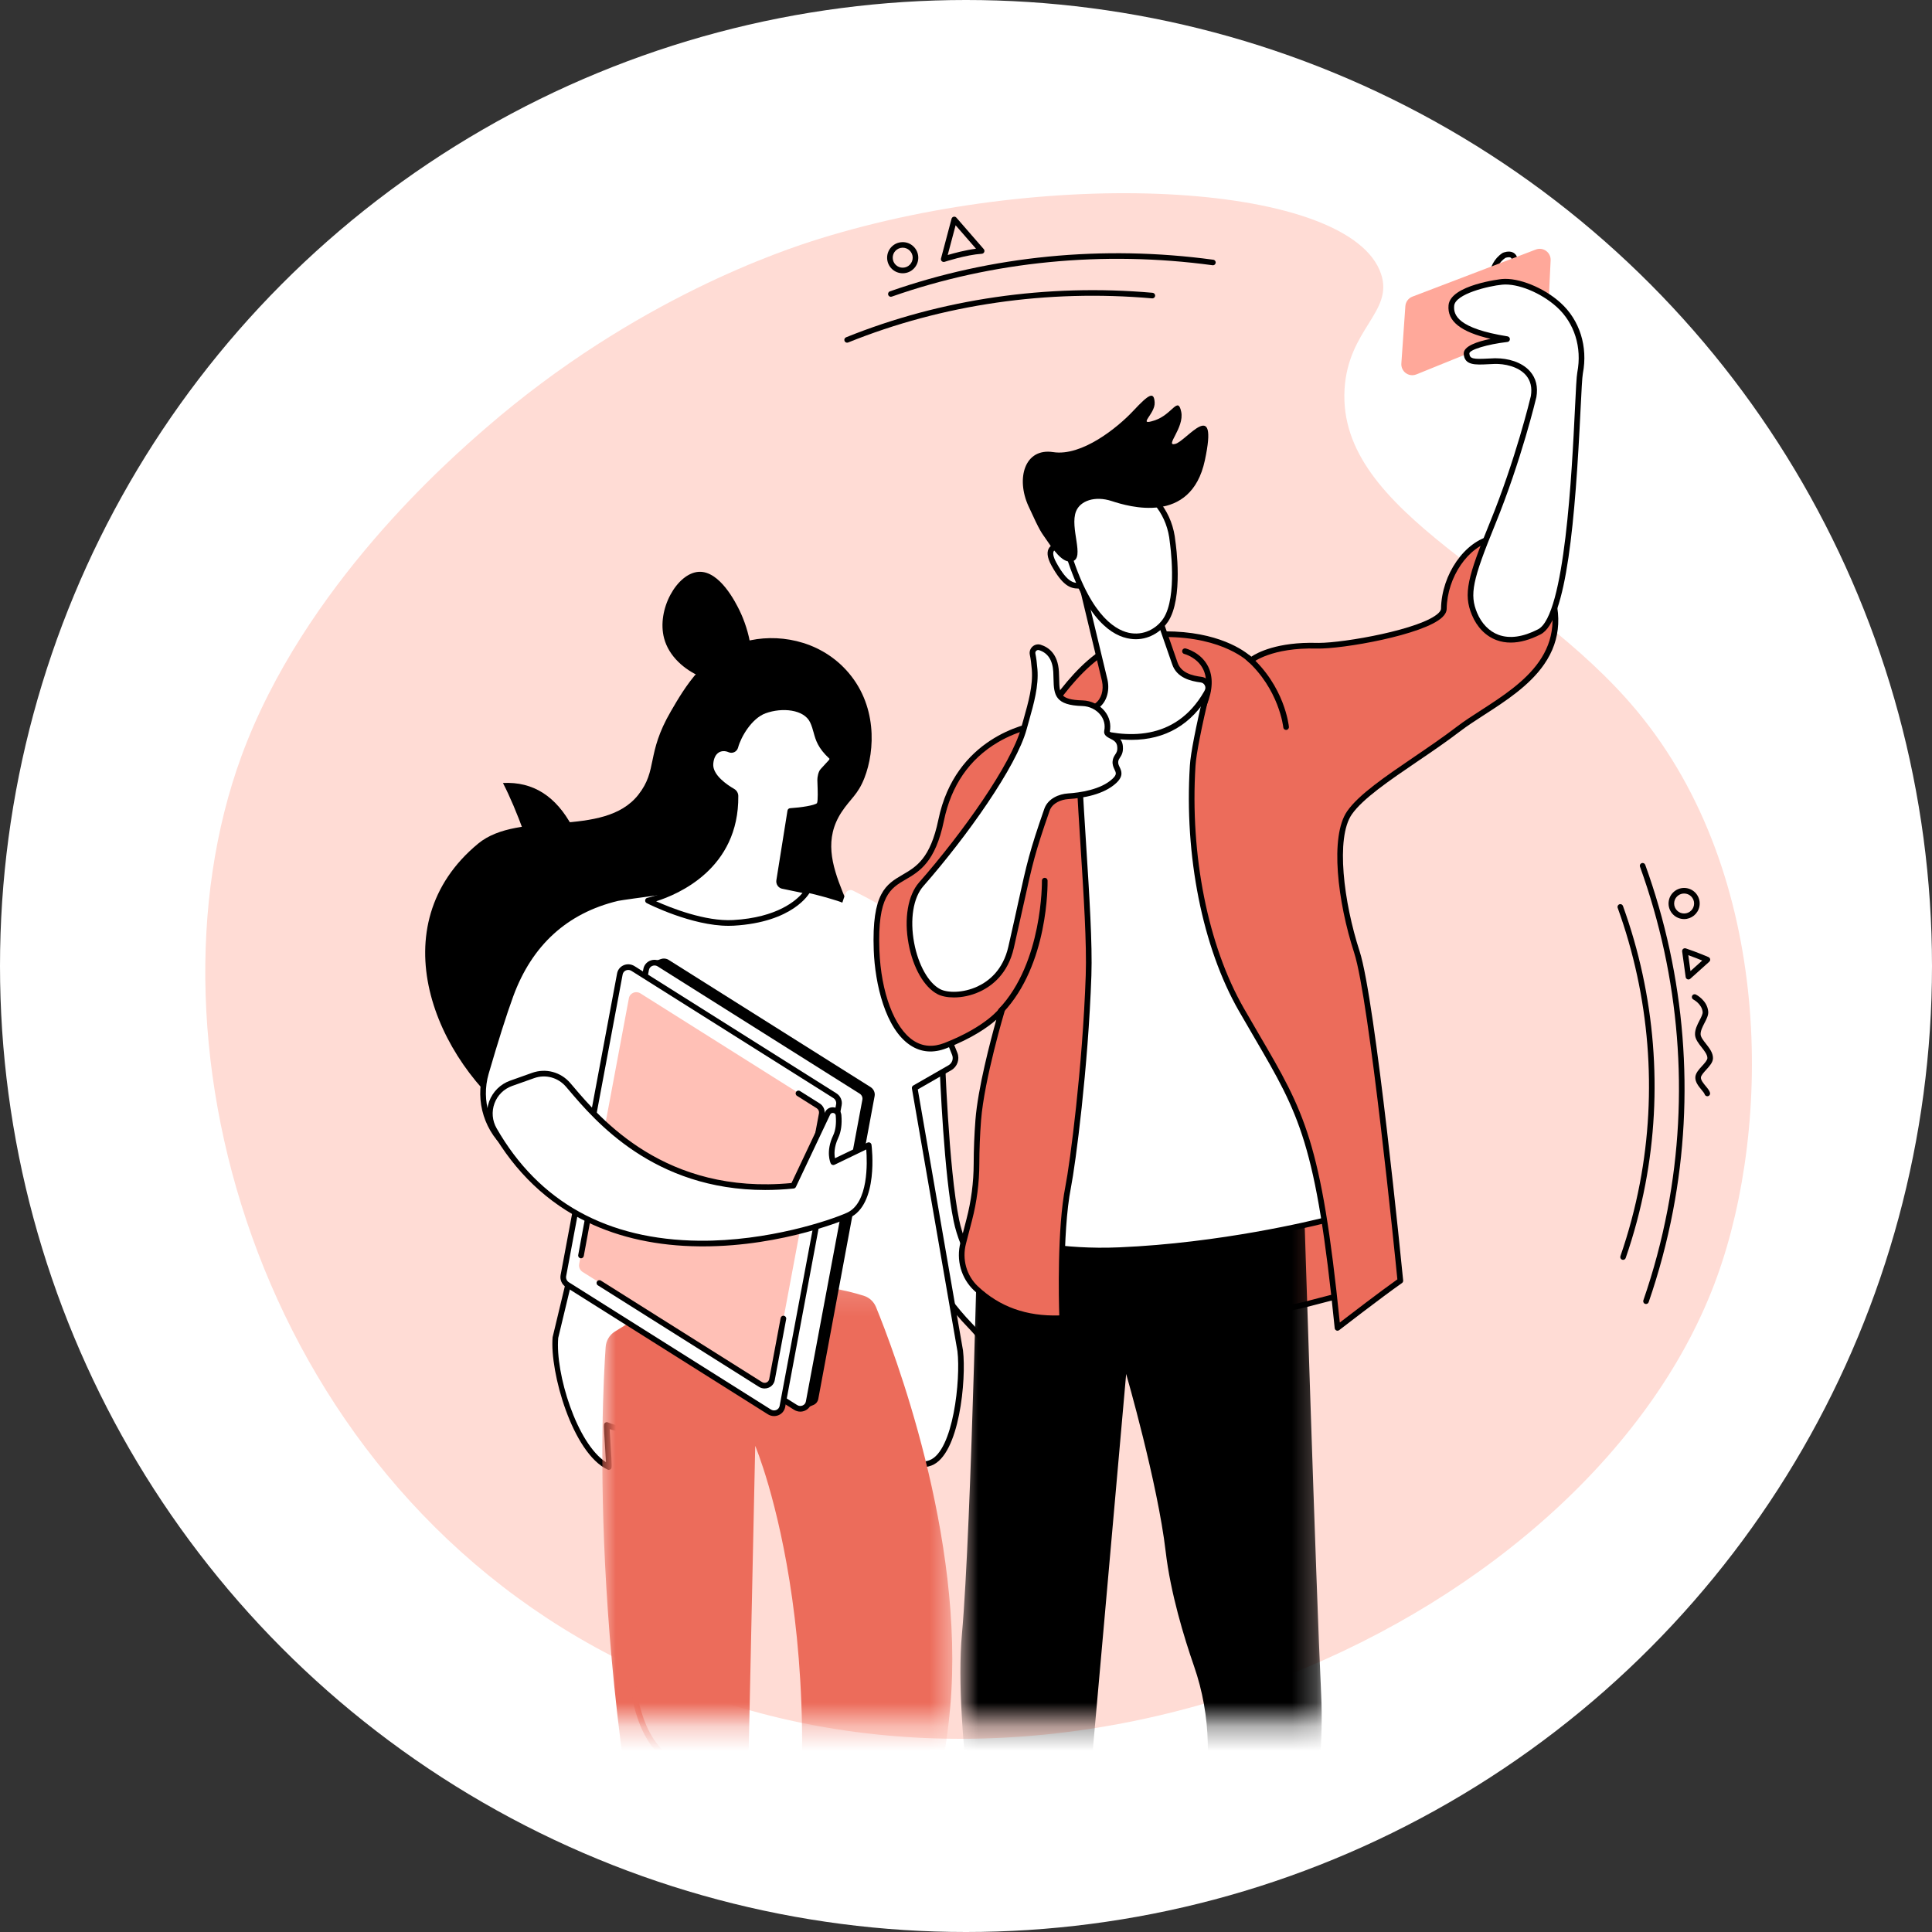 <svg xmlns="http://www.w3.org/2000/svg" width="80" height="80" viewBox="0 0 80 80" fill="none"><rect x="0" y="0" width="80" height="80" fill="#333333" stroke="none"/><circle cx="40" cy="40" r="40" fill="white"></circle><path d="M33.896 9.898C32.501 10.333 26.312 12.352 20.133 17.71C18.636 19.008 12.585 24.255 9.999 31.308C5.6 43.315 10.865 61.581 26.031 68.921C43.697 77.472 66.012 66.948 71.101 52.864C73.359 46.617 73.46 36.259 67.774 29.428C63.198 23.931 55.371 21.319 55.675 16.119C55.821 13.615 57.712 12.922 57.187 11.345C55.943 7.604 43.753 6.828 33.896 9.898Z" fill="#FFDCD5"></path><path d="M35.078 14.19C35.032 14.19 34.988 14.162 34.97 14.117C34.946 14.058 34.975 13.99 35.034 13.967C38.974 12.376 43.363 11.739 47.727 12.124C47.79 12.13 47.837 12.187 47.831 12.25C47.826 12.314 47.769 12.361 47.706 12.355C43.379 11.973 39.027 12.604 35.121 14.181C35.107 14.187 35.092 14.19 35.078 14.19Z" fill="black"></path><path d="M36.888 12.289C36.841 12.289 36.796 12.259 36.779 12.211C36.758 12.151 36.79 12.084 36.85 12.064C41.056 10.589 45.685 10.136 50.239 10.755C50.302 10.762 50.347 10.821 50.338 10.884C50.33 10.948 50.273 10.992 50.208 10.983C45.69 10.371 41.098 10.819 36.927 12.282C36.913 12.286 36.901 12.289 36.888 12.289Z" fill="black"></path><path d="M37.379 10.257C37.375 10.257 37.372 10.257 37.369 10.257C37.258 10.26 37.156 10.306 37.079 10.386C37.003 10.466 36.962 10.571 36.966 10.681C36.968 10.791 37.014 10.894 37.093 10.97C37.174 11.046 37.278 11.087 37.389 11.084C37.5 11.081 37.602 11.036 37.679 10.956C37.754 10.876 37.794 10.771 37.793 10.66C37.789 10.55 37.744 10.447 37.664 10.371C37.587 10.297 37.485 10.257 37.379 10.257ZM37.378 11.315C37.212 11.315 37.055 11.253 36.934 11.138C36.809 11.019 36.738 10.859 36.734 10.687C36.73 10.515 36.793 10.351 36.911 10.227C37.031 10.101 37.191 10.031 37.363 10.027C37.536 10.021 37.698 10.085 37.823 10.204C37.948 10.322 38.019 10.482 38.024 10.655C38.028 10.826 37.965 10.991 37.846 11.115C37.727 11.24 37.567 11.311 37.395 11.315C37.389 11.315 37.384 11.315 37.378 11.315Z" fill="black"></path><path d="M39.57 9.328L39.242 10.56C39.502 10.482 39.971 10.356 40.414 10.299L39.57 9.328ZM39.077 10.848C39.048 10.848 39.019 10.836 38.997 10.816C38.966 10.787 38.954 10.744 38.965 10.703L39.402 9.057C39.413 9.016 39.446 8.984 39.488 8.975C39.53 8.964 39.573 8.979 39.601 9.011L40.736 10.316C40.765 10.35 40.772 10.396 40.754 10.437C40.738 10.477 40.7 10.505 40.656 10.508C39.992 10.552 39.122 10.839 39.113 10.842C39.101 10.846 39.089 10.848 39.077 10.848Z" fill="black"></path><path d="M67.207 52.168C67.195 52.168 67.182 52.166 67.17 52.161C67.109 52.141 67.077 52.075 67.098 52.015C67.436 51.039 67.706 50.028 67.901 49.008C68.627 45.209 68.31 41.263 66.985 37.592C66.963 37.532 66.995 37.465 67.055 37.444C67.115 37.422 67.181 37.454 67.203 37.513C68.542 41.222 68.862 45.212 68.128 49.051C67.931 50.082 67.658 51.105 67.317 52.09C67.3 52.138 67.255 52.168 67.207 52.168Z" fill="black"></path><path d="M68.158 53.996C68.145 53.996 68.132 53.994 68.12 53.99C68.059 53.969 68.028 53.903 68.048 53.843C68.469 52.629 68.805 51.369 69.048 50.101C69.953 45.372 69.558 40.458 67.909 35.889C67.886 35.828 67.918 35.763 67.978 35.741C68.038 35.719 68.104 35.75 68.126 35.811C69.79 40.418 70.188 45.375 69.275 50.144C69.03 51.423 68.691 52.693 68.268 53.918C68.251 53.967 68.206 53.996 68.158 53.996Z" fill="black"></path><path d="M69.734 36.999C69.653 36.999 69.573 37.023 69.504 37.07C69.412 37.132 69.35 37.226 69.33 37.334C69.287 37.558 69.434 37.775 69.658 37.818C69.883 37.861 70.099 37.713 70.142 37.489C70.185 37.265 70.038 37.049 69.814 37.006C69.787 37.001 69.761 36.999 69.734 36.999ZM69.736 38.057C69.696 38.057 69.655 38.052 69.614 38.045C69.265 37.978 69.035 37.64 69.103 37.291C69.135 37.121 69.231 36.975 69.373 36.879C69.516 36.782 69.688 36.747 69.857 36.779C70.206 36.846 70.436 37.184 70.369 37.533C70.31 37.841 70.039 38.057 69.736 38.057Z" fill="black"></path><path d="M69.909 39.552L69.999 40.211L70.486 39.774C70.347 39.717 70.136 39.633 69.909 39.552ZM69.915 40.558C69.901 40.558 69.888 40.556 69.875 40.55C69.835 40.536 69.806 40.5 69.8 40.458L69.654 39.396C69.649 39.357 69.665 39.317 69.695 39.292C69.726 39.267 69.768 39.258 69.806 39.271C70.279 39.43 70.741 39.629 70.745 39.631C70.781 39.647 70.807 39.68 70.814 39.718C70.82 39.758 70.806 39.797 70.777 39.823L69.992 40.528C69.97 40.547 69.943 40.558 69.915 40.558Z" fill="black"></path><path d="M70.697 45.393C70.646 45.393 70.599 45.359 70.585 45.308C70.574 45.269 70.511 45.193 70.457 45.127C70.338 44.984 70.19 44.806 70.2 44.604C70.209 44.437 70.346 44.285 70.48 44.139C70.583 44.026 70.7 43.898 70.7 43.812C70.7 43.672 70.577 43.515 70.459 43.364C70.33 43.201 70.198 43.032 70.188 42.846C70.177 42.635 70.282 42.432 70.375 42.252C70.441 42.123 70.51 41.991 70.503 41.906C70.473 41.573 70.122 41.389 70.119 41.388C70.062 41.359 70.039 41.289 70.068 41.232C70.097 41.175 70.166 41.153 70.223 41.181C70.243 41.191 70.693 41.424 70.734 41.886C70.747 42.037 70.666 42.193 70.58 42.359C70.498 42.519 70.412 42.685 70.419 42.834C70.425 42.947 70.534 43.087 70.641 43.221C70.783 43.404 70.93 43.591 70.931 43.812C70.932 43.986 70.789 44.144 70.651 44.295C70.55 44.406 70.436 44.531 70.431 44.616C70.425 44.727 70.537 44.861 70.635 44.979C70.715 45.076 70.784 45.16 70.808 45.248C70.825 45.309 70.789 45.373 70.727 45.389C70.716 45.392 70.706 45.393 70.697 45.393Z" fill="black"></path><path d="M42.421 41.946C42.403 41.946 42.386 41.942 42.369 41.934C42.311 41.906 42.288 41.835 42.315 41.778C42.366 41.674 42.4 41.564 42.415 41.45C42.607 39.988 42.751 38.355 42.754 37.565C42.765 35.335 42.934 33.007 43.258 30.647C43.264 30.604 43.293 30.567 43.334 30.553C45.573 29.757 47.504 28.639 49.074 27.228C49.122 27.185 49.196 27.189 49.239 27.237C49.282 27.286 49.278 27.36 49.23 27.403C47.653 28.82 45.719 29.945 43.48 30.75C43.164 33.075 42.999 35.369 42.988 37.567C42.983 38.377 42.843 39.987 42.646 41.48C42.628 41.62 42.588 41.755 42.526 41.88C42.505 41.922 42.464 41.946 42.421 41.946Z" fill="black"></path><path d="M24.2 43.133C24.179 39.666 24.099 36.395 23.695 34.226C23.027 32.979 22.081 32.356 20.826 32.422C21.997 34.691 23.099 38.885 24.2 43.133Z" fill="black"></path><path d="M35.033 27.74C33.87 26.478 32.14 26.212 30.84 26.569C29.195 27.019 28.365 28.446 27.78 29.452C26.745 31.231 27.245 31.875 26.432 32.909C24.992 34.739 21.5 33.528 19.798 34.933C15.713 38.31 17.94 43.892 21.561 46.527C23.978 48.284 27.263 47.268 28.157 46.991C30.87 46.153 35.365 44.508 35.801 40.582C36.094 37.942 33.404 35.825 34.849 33.624C35.218 33.064 35.522 32.911 35.795 32.211C36.238 31.073 36.338 29.157 35.033 27.74Z" fill="black"></path><path d="M30.787 28.052C31.404 27.55 31.013 26.067 30.617 25.267C30.47 24.968 29.806 23.627 28.933 23.678C28.037 23.732 27.18 25.239 27.5 26.434C27.899 27.927 30.062 28.641 30.787 28.052Z" fill="black"></path><path d="M39.003 43.588C39.003 43.588 39.153 48.36 39.603 50.54C39.919 52.074 41.015 53.482 41.843 54.772C42.19 55.312 42.52 55.862 42.821 56.429C43.113 56.977 43.593 57.546 43.539 58.196C43.322 57.881 42.91 57.781 42.536 57.701C42.162 57.623 41.749 57.516 41.541 57.193C41.444 57.041 41.406 56.859 41.352 56.687C41.149 56.028 40.636 55.37 40.161 54.88C39.823 54.532 39.512 54.156 39.224 53.766C38.635 52.97 38.139 52.106 37.711 51.213C37.007 49.739 36.409 48.118 36.212 46.486C36.156 46.021 36.046 45.418 36.465 45.158C36.466 45.158 39.003 43.588 39.003 43.588Z" fill="white"></path><path d="M38.893 43.793L36.527 45.257C36.201 45.46 36.262 45.945 36.315 46.373L36.328 46.472C36.498 47.889 36.986 49.423 37.817 51.162C38.268 52.107 38.773 52.959 39.318 53.696C39.618 54.103 39.93 54.474 40.245 54.798C40.678 55.247 41.242 55.932 41.464 56.652C41.475 56.688 41.486 56.724 41.496 56.761C41.535 56.896 41.571 57.023 41.64 57.129C41.821 57.41 42.193 57.51 42.559 57.586C42.806 57.639 43.148 57.711 43.409 57.901C43.352 57.546 43.145 57.206 42.945 56.875C42.867 56.747 42.786 56.614 42.718 56.484C42.443 55.967 42.124 55.428 41.744 54.836C41.597 54.606 41.444 54.377 41.282 54.135C40.53 53.01 39.753 51.846 39.488 50.564C39.094 48.654 38.927 44.727 38.893 43.793ZM43.538 58.314C43.5 58.314 43.463 58.295 43.442 58.263C43.257 57.993 42.896 57.897 42.511 57.816C42.115 57.732 41.673 57.613 41.443 57.257C41.356 57.121 41.313 56.971 41.272 56.826C41.261 56.792 41.251 56.755 41.24 56.721C41.032 56.045 40.493 55.391 40.076 54.961C39.755 54.63 39.436 54.251 39.13 53.836C38.576 53.087 38.064 52.222 37.606 51.263C36.764 49.501 36.27 47.943 36.096 46.5L36.084 46.402C36.023 45.928 35.95 45.339 36.404 45.058C36.404 45.058 36.425 45.045 38.942 43.488C38.977 43.466 39.021 43.464 39.058 43.484C39.095 43.504 39.118 43.542 39.12 43.583C39.121 43.632 39.275 48.371 39.717 50.516C39.972 51.753 40.737 52.897 41.477 54.004C41.639 54.248 41.792 54.478 41.941 54.709C42.325 55.306 42.646 55.85 42.923 56.373C42.989 56.498 43.065 56.622 43.145 56.754C43.418 57.203 43.699 57.669 43.654 58.207C43.65 58.256 43.616 58.297 43.568 58.31C43.558 58.313 43.548 58.314 43.538 58.314Z" fill="black"></path><path d="M20.122 44.431C20.425 43.387 20.808 42.129 21.142 41.219C22.281 38.106 24.643 37.41 25.564 37.19C25.709 37.155 27.346 36.937 27.346 36.937V36.939C29.186 36.459 31.737 36.24 34.715 37.191C34.81 37.221 34.902 37.256 34.993 37.295V37.293C37.097 37.794 39.008 42.298 39.535 43.639C39.619 43.854 39.533 44.099 39.333 44.213L37.875 45.051L39.761 55.941C39.899 57.102 39.62 60.161 38.529 60.575C37.39 61.007 34.398 59.487 31.961 59.487C29.346 59.487 26.189 59.471 25.129 59.006C25.098 58.993 25.243 60.76 25.21 60.746C23.846 60.109 22.866 56.882 23 55.38L23.564 53.033C24.018 51.141 24.293 49.212 24.389 47.272L22.151 48.19L21.13 47.593C20.183 46.843 19.785 45.593 20.122 44.431Z" fill="white"></path><path d="M23.115 55.399C22.989 56.869 23.885 59.771 25.093 60.547C25.084 60.37 25.067 60.094 25.052 59.874C24.994 58.958 24.994 58.958 25.061 58.91C25.094 58.887 25.138 58.882 25.175 58.899C26.248 59.37 29.686 59.37 31.961 59.37C33.161 59.37 34.49 59.733 35.663 60.053C36.884 60.386 37.938 60.674 38.488 60.465C39.478 60.089 39.782 57.111 39.646 55.954L37.76 45.071C37.751 45.022 37.774 44.973 37.816 44.949L39.274 44.112C39.425 44.025 39.489 43.845 39.425 43.683C38.897 42.337 37.018 37.916 34.98 37.412C34.968 37.41 34.957 37.407 34.947 37.403C34.846 37.361 34.761 37.329 34.679 37.303C32.215 36.516 29.757 36.432 27.375 37.053C27.363 37.055 27.352 37.056 27.341 37.056C26.685 37.143 25.691 37.28 25.591 37.304C23.488 37.808 22.027 39.139 21.251 41.259C20.978 42.003 20.627 43.112 20.234 44.464C19.91 45.583 20.286 46.771 21.195 47.497L22.16 48.059L24.343 47.163C24.381 47.148 24.423 47.153 24.455 47.176C24.488 47.199 24.507 47.237 24.504 47.278C24.409 49.225 24.13 51.17 23.677 53.061L23.115 55.399ZM25.21 60.863C25.192 60.863 25.176 60.86 25.16 60.852C23.707 60.174 22.756 56.803 22.883 55.369C22.884 55.364 22.885 55.358 22.887 55.353L23.45 53.005C23.886 51.189 24.159 49.322 24.262 47.45L22.196 48.298C22.162 48.312 22.124 48.31 22.093 48.291L21.07 47.694C21.066 47.692 21.061 47.688 21.056 47.685C20.068 46.902 19.658 45.612 20.009 44.399C20.409 43.022 20.753 41.938 21.031 41.179C21.836 38.979 23.352 37.599 25.537 37.076C25.683 37.041 27.162 36.843 27.331 36.822C27.332 36.821 27.334 36.821 27.336 36.821C29.755 36.193 32.25 36.281 34.751 37.08C34.835 37.106 34.922 37.139 35.023 37.18C37.175 37.698 39.103 42.222 39.643 43.596C39.748 43.864 39.64 44.172 39.39 44.315L38.004 45.111L39.876 55.921C40.017 57.11 39.733 60.243 38.571 60.684C37.95 60.92 36.861 60.623 35.602 60.279C34.443 59.962 33.13 59.604 31.961 59.604C29.072 59.604 26.387 59.57 25.245 59.176C25.253 59.346 25.271 59.622 25.285 59.858C25.346 60.795 25.346 60.795 25.276 60.842C25.257 60.856 25.233 60.863 25.21 60.863Z" fill="black"></path><mask id="mask0_137_5031" style="mask-type:luminance" maskUnits="userSpaceOnUse" x="24" y="53" width="16" height="19"><path d="M24.907 53.134H39.467V71.303H24.907V53.134Z" fill="white"></path></mask><g mask="url(#mask0_137_5031)"><path d="M36.274 54.123C36.182 53.899 35.998 53.727 35.768 53.655C34.49 53.253 30.037 52.195 25.452 55.142C25.236 55.281 25.098 55.514 25.079 55.771C24.914 58.106 24.295 70.313 28.148 84.767L30.743 84.582L31.272 59.869C31.272 59.869 35.117 68.929 31.991 83.347L34.69 83.847C34.69 83.847 38.639 78.64 39.347 70.685C39.973 63.647 36.974 55.833 36.274 54.123Z" fill="#EC6C5B"></path></g><mask id="mask1_137_5031" style="mask-type:luminance" maskUnits="userSpaceOnUse" x="26" y="69" width="3" height="3"><path d="M26.108 69.713H28.936V71.303H26.108V69.713Z" fill="white"></path></mask><g mask="url(#mask1_137_5031)"><path d="M28.81 73.296C28.808 73.296 28.806 73.296 28.804 73.296C26.393 73.191 26.12 69.901 26.117 69.868C26.113 69.803 26.161 69.747 26.225 69.742C26.29 69.738 26.346 69.786 26.351 69.85C26.353 69.882 26.611 72.966 28.815 73.062C28.879 73.064 28.929 73.12 28.927 73.183C28.924 73.246 28.872 73.296 28.81 73.296Z" fill="#EC6C5B"></path></g><path d="M30.212 31.039C30.31 31.083 30.421 31.03 30.448 30.926C30.579 30.436 31.055 29.649 31.658 29.427C32.431 29.143 33.374 29.277 33.65 29.863C33.891 30.374 33.762 30.717 34.429 31.334C34.492 31.394 34.458 31.506 34.395 31.567L34.069 31.921C33.999 31.989 33.958 32.195 33.961 32.293C33.969 32.597 34.011 33.239 33.918 33.333C33.736 33.52 32.722 33.584 32.722 33.584L32.262 36.464C32.245 36.574 32.321 36.676 32.43 36.689L33.43 36.897C33.43 36.897 32.795 38.076 30.366 38.214C28.814 38.302 26.831 37.291 26.831 37.291C26.831 37.291 30.492 36.556 30.453 32.96C30.453 32.88 30.41 32.808 30.341 32.769C30.08 32.619 29.371 32.17 29.417 31.618C29.465 31.033 29.88 30.894 30.212 31.039Z" fill="white"></path><path d="M27.169 37.32C27.767 37.589 29.2 38.163 30.361 38.097C32.194 37.993 32.979 37.277 33.231 36.975L32.41 36.805C32.329 36.794 32.256 36.751 32.206 36.684C32.155 36.615 32.134 36.531 32.148 36.446L32.608 33.565C32.617 33.51 32.661 33.47 32.716 33.466C33.175 33.437 33.725 33.35 33.83 33.257C33.877 33.159 33.858 32.67 33.85 32.459C33.848 32.399 33.846 32.344 33.845 32.296C33.842 32.191 33.882 31.941 33.989 31.837L34.31 31.487C34.339 31.46 34.349 31.426 34.346 31.416C33.866 30.972 33.777 30.648 33.691 30.335C33.652 30.195 33.616 30.063 33.546 29.913C33.293 29.375 32.386 29.285 31.699 29.537C31.127 29.747 30.682 30.509 30.562 30.957C30.54 31.039 30.484 31.107 30.408 31.143C30.332 31.18 30.244 31.181 30.166 31.146C30.026 31.085 29.881 31.089 29.768 31.156C29.635 31.236 29.554 31.399 29.535 31.628C29.496 32.095 30.128 32.51 30.4 32.667C30.504 32.727 30.57 32.838 30.571 32.958C30.603 35.974 28.071 37.037 27.169 37.32ZM30.169 38.336C28.643 38.337 26.857 37.436 26.778 37.395C26.733 37.373 26.709 37.324 26.715 37.275C26.722 37.226 26.759 37.185 26.808 37.176C26.817 37.174 27.717 36.987 28.596 36.373C29.767 35.556 30.353 34.407 30.337 32.961C30.337 32.924 30.317 32.889 30.284 32.87C29.897 32.648 29.254 32.189 29.302 31.609C29.334 31.221 29.507 31.039 29.648 30.955C29.826 30.848 30.05 30.84 30.26 30.932C30.281 30.941 30.299 30.936 30.306 30.932C30.315 30.928 30.331 30.918 30.337 30.896C30.473 30.386 30.961 29.558 31.619 29.317C32.4 29.03 33.44 29.139 33.757 29.814C33.836 29.981 33.877 30.129 33.916 30.273C34.001 30.58 34.074 30.845 34.509 31.249C34.554 31.291 34.58 31.35 34.58 31.415C34.582 31.497 34.542 31.588 34.478 31.651L34.156 32.001C34.118 32.038 34.076 32.201 34.078 32.289C34.08 32.336 34.081 32.391 34.084 32.45C34.106 33.049 34.1 33.315 34.002 33.416C33.824 33.597 33.142 33.669 32.824 33.694L32.379 36.482C32.375 36.504 32.381 36.526 32.393 36.544C32.406 36.56 32.424 36.57 32.445 36.574C32.448 36.574 32.451 36.574 32.454 36.575L33.454 36.782C33.491 36.789 33.522 36.814 33.537 36.847C33.553 36.881 33.552 36.92 33.534 36.953C33.507 37.003 32.839 38.191 30.373 38.331C30.306 38.335 30.238 38.336 30.169 38.336Z" fill="black"></path><path d="M27.689 39.748L36.049 45.014C36.176 45.095 36.243 45.242 36.216 45.387L33.884 57.925C33.861 58.049 33.777 58.141 33.671 58.182C33.569 58.223 33.272 58.345 33.272 58.345L24.981 52.884C24.854 52.803 24.788 52.655 24.814 52.51L27.028 39.831C27.028 39.831 27.262 39.748 27.376 39.709C27.475 39.676 27.588 39.685 27.689 39.748Z" fill="black"></path><path d="M27.298 39.919L35.659 45.186C35.785 45.265 35.852 45.414 35.825 45.558L33.486 58.051C33.441 58.297 33.16 58.414 32.944 58.278L24.583 53.011C24.456 52.931 24.39 52.782 24.416 52.638L26.755 40.145C26.802 39.9 27.082 39.782 27.298 39.919Z" fill="white"></path><path d="M27.101 39.978C27.068 39.978 27.035 39.985 27.003 39.999C26.933 40.03 26.884 40.091 26.87 40.167L24.531 52.659C24.513 52.756 24.559 52.858 24.645 52.911L33.005 58.178C33.077 58.224 33.161 58.231 33.237 58.197C33.309 58.166 33.357 58.105 33.37 58.03L35.709 45.537C35.728 45.44 35.682 45.338 35.596 45.285L27.235 40.018C27.193 39.991 27.148 39.978 27.101 39.978ZM33.14 58.453C33.05 58.453 32.96 58.427 32.881 58.377L24.521 53.11C24.354 53.005 24.265 52.807 24.302 52.616L26.64 40.123C26.669 39.97 26.767 39.847 26.909 39.784C27.055 39.72 27.223 39.733 27.359 39.819L35.72 45.086C35.887 45.191 35.975 45.39 35.94 45.581L33.601 58.073C33.573 58.226 33.474 58.349 33.331 58.412C33.27 58.439 33.205 58.453 33.14 58.453Z" fill="black"></path><path d="M26.209 40.103L34.57 45.37C34.697 45.45 34.763 45.599 34.736 45.744L32.397 58.236C32.351 58.481 32.071 58.598 31.855 58.462L23.494 53.196C23.367 53.116 23.3 52.967 23.328 52.822L25.667 40.33C25.712 40.085 25.993 39.968 26.209 40.103Z" fill="white"></path><path d="M26.013 40.163C25.98 40.163 25.947 40.17 25.916 40.183C25.844 40.214 25.796 40.276 25.782 40.352L23.443 52.844C23.425 52.941 23.471 53.042 23.557 53.097L31.918 58.363C31.989 58.408 32.073 58.415 32.149 58.383C32.22 58.351 32.269 58.29 32.283 58.214L34.622 45.722C34.64 45.626 34.594 45.524 34.508 45.469L26.147 40.202C26.106 40.176 26.059 40.163 26.013 40.163ZM32.052 58.637C31.962 58.637 31.872 58.611 31.793 58.561L23.433 53.295C23.266 53.19 23.178 52.991 23.213 52.801L25.552 40.309C25.58 40.155 25.679 40.032 25.822 39.969C25.967 39.905 26.136 39.919 26.272 40.004L34.632 45.271C34.799 45.375 34.888 45.575 34.851 45.765L32.513 58.258C32.484 58.41 32.386 58.535 32.243 58.597C32.182 58.623 32.117 58.637 32.052 58.637Z" fill="black"></path><path d="M26.519 41.134L33.886 45.775C33.998 45.846 34.056 45.977 34.032 46.103L31.972 57.111C31.932 57.327 31.684 57.43 31.494 57.31L24.127 52.67C24.015 52.599 23.957 52.468 23.981 52.341L26.041 41.333C26.081 41.118 26.329 41.014 26.519 41.134Z" fill="#FFC0B6"></path><path d="M33.516 48.968C33.508 48.968 33.502 48.967 33.495 48.966C33.431 48.954 33.389 48.893 33.401 48.829L33.912 46.098C33.926 46.019 33.889 45.935 33.818 45.89L33 45.375C32.946 45.341 32.929 45.268 32.963 45.213C32.998 45.159 33.07 45.142 33.125 45.177L33.943 45.692C34.094 45.788 34.174 45.968 34.141 46.141L33.63 48.872C33.62 48.929 33.571 48.968 33.516 48.968Z" fill="black"></path><path d="M24.058 52.104C24.051 52.104 24.044 52.103 24.037 52.102C23.973 52.09 23.931 52.029 23.943 51.966L24.277 50.156C24.289 50.092 24.35 50.05 24.413 50.062C24.477 50.074 24.518 50.135 24.507 50.199L24.173 52.008C24.162 52.064 24.113 52.104 24.058 52.104Z" fill="black"></path><path d="M31.662 57.494C31.58 57.494 31.497 57.472 31.426 57.426L24.757 53.224C24.703 53.191 24.686 53.118 24.721 53.063C24.755 53.009 24.826 52.992 24.881 53.027L31.551 57.227C31.609 57.264 31.679 57.271 31.742 57.244C31.799 57.218 31.84 57.168 31.851 57.106L32.325 54.577C32.337 54.513 32.398 54.471 32.461 54.483C32.524 54.495 32.567 54.556 32.554 54.62L32.081 57.149C32.056 57.286 31.964 57.402 31.835 57.458C31.78 57.482 31.721 57.494 31.662 57.494Z" fill="black"></path><path d="M21.164 44.858L22.074 44.534C22.592 44.35 23.169 44.507 23.527 44.926C24.638 46.226 27.347 49.65 32.851 49.098L34.267 46.104C34.371 45.884 34.703 45.941 34.723 46.185C34.747 46.472 34.731 46.797 34.605 47.063C34.303 47.703 34.505 48.125 34.505 48.125L35.97 47.419C35.97 47.419 36.277 49.8 35.12 50.324C34.028 50.817 24.678 54.129 20.463 46.78C20.048 46.058 20.381 45.136 21.164 44.858Z" fill="white"></path><path d="M21.203 44.968C20.865 45.089 20.6 45.351 20.476 45.688C20.35 46.028 20.382 46.405 20.564 46.721C22.314 49.773 25.14 51.338 28.963 51.376C31.797 51.402 34.388 50.526 35.072 50.217C35.969 49.81 35.912 48.131 35.87 47.597L34.556 48.23C34.527 48.244 34.495 48.245 34.466 48.235C34.436 48.225 34.413 48.203 34.399 48.175C34.39 48.156 34.177 47.695 34.5 47.013C34.599 46.803 34.635 46.528 34.606 46.194C34.6 46.109 34.529 46.09 34.508 46.086C34.462 46.078 34.403 46.091 34.373 46.155L32.957 49.148C32.94 49.185 32.904 49.21 32.862 49.214C32.455 49.256 32.061 49.275 31.683 49.275C27.065 49.275 24.634 46.41 23.55 45.132L23.439 45.002C23.108 44.615 22.588 44.474 22.113 44.645L21.203 44.968ZM29.102 51.61C29.055 51.61 29.009 51.61 28.962 51.609C27.232 51.593 25.672 51.256 24.327 50.608C22.674 49.813 21.34 48.545 20.361 46.838C20.145 46.461 20.107 46.013 20.256 45.606C20.405 45.204 20.721 44.891 21.124 44.748L22.034 44.424C22.602 44.222 23.223 44.389 23.617 44.85L23.728 44.98C24.873 46.33 27.549 49.483 32.774 48.987L34.161 46.054C34.231 45.906 34.387 45.826 34.55 45.856C34.71 45.884 34.826 46.013 34.84 46.174C34.871 46.55 34.828 46.866 34.711 47.114C34.525 47.508 34.544 47.807 34.575 47.96L35.92 47.314C35.954 47.297 35.994 47.298 36.026 47.316C36.059 47.334 36.082 47.367 36.087 47.404C36.1 47.505 36.389 49.878 35.168 50.431C35.142 50.442 32.465 51.61 29.102 51.61Z" fill="black"></path><path d="M37.898 39.203C34.821 40.187 34.185 39.2 35.01 37C35.057 36.874 35.203 36.819 35.323 36.879C36.798 37.624 37.433 38.009 37.898 39.203Z" fill="white"></path><path d="M57.864 53.025L54.093 54.004C50.682 54.89 46.933 53.784 43.462 53.181L41.094 52.769L41.364 48.651L55.361 49.194L57.864 53.025Z" fill="#EC6C5B"></path><path d="M41.217 52.672L43.482 53.066C44.138 53.179 44.818 53.314 45.475 53.444C48.349 54.014 51.322 54.603 54.063 53.89L57.677 52.953L55.296 49.309L41.473 48.773L41.217 52.672ZM51.298 54.453C49.359 54.453 47.372 54.059 45.43 53.675C44.774 53.544 44.095 53.41 43.442 53.296L41.074 52.885C41.014 52.874 40.973 52.822 40.976 52.761L41.247 48.643C41.252 48.58 41.304 48.531 41.368 48.534L55.365 49.077C55.403 49.078 55.438 49.098 55.459 49.13L57.962 52.96C57.982 52.992 57.987 53.032 57.973 53.066C57.959 53.103 57.93 53.129 57.893 53.138L54.121 54.118C53.199 54.357 52.255 54.453 51.298 54.453Z" fill="black"></path><mask id="mask2_137_5031" style="mask-type:luminance" maskUnits="userSpaceOnUse" x="39" y="48" width="16" height="24"><path d="M39.75 48.581H54.735V71.303H39.75V48.581Z" fill="white"></path></mask><g mask="url(#mask2_137_5031)"><path d="M53.985 49.499C53.985 49.499 54.498 65.868 54.708 70.19C54.876 73.666 53.975 78.8 53.615 80.676C53.537 81.086 53.163 81.37 52.748 81.333L50.795 81.161C50.374 81.124 50.053 80.771 50.054 80.348C50.062 78.713 50.072 74.754 50.011 72.156C49.986 71.081 49.797 70.016 49.445 69.001C49.028 67.801 48.468 65.959 48.269 64.253C47.938 61.41 46.632 56.892 46.632 56.892C46.632 56.892 44.926 76.197 44.551 80.257C44.518 80.621 44.205 80.894 43.841 80.878C43.119 80.849 42.132 80.97 41.395 80.68C41.169 80.591 41.009 80.392 40.969 80.153C40.708 78.566 39.48 71.553 39.831 67.672C40.231 63.259 40.534 48.591 40.534 48.591L53.985 49.499Z" fill="black"></path></g><path d="M55.134 50.461C55.134 50.461 51.034 51.567 46.343 51.767C43.572 51.886 41.715 51.28 41.715 51.28L44.358 29.797C44.358 29.797 44.503 28.114 47.444 27.331C49.022 26.91 50.22 28.738 50.22 28.738L55.134 50.461Z" fill="white"></path><path d="M41.844 51.196C42.25 51.312 43.965 51.752 46.338 51.65C50.542 51.471 54.315 50.55 54.995 50.376L50.111 28.785C49.987 28.607 48.873 27.071 47.474 27.444C44.66 28.193 44.477 29.792 44.475 29.808L41.844 51.196ZM45.635 51.899C43.267 51.899 41.697 51.396 41.679 51.391C41.626 51.374 41.593 51.32 41.599 51.265L44.243 29.783C44.248 29.715 44.428 28.012 47.414 27.218C49.056 26.78 50.268 28.596 50.319 28.674C50.326 28.685 50.331 28.698 50.335 28.712L55.248 50.435C55.261 50.496 55.225 50.558 55.164 50.574C55.123 50.585 50.998 51.686 46.347 51.884C46.103 51.895 45.866 51.899 45.635 51.899Z" fill="black"></path><path d="M59.789 25.204C59.776 26.023 55.687 26.769 54.532 26.738C52.575 26.685 51.801 27.346 51.801 27.346C51.801 27.346 50.749 26.223 48.106 26.261C45.634 26.296 44.33 28.11 43.012 30.002C43.012 30.002 39.718 30.354 38.971 33.964C38.225 37.575 36.14 35.066 36.298 39.346C36.382 41.622 37.351 44 39.151 43.296C40.952 42.591 41.5 41.801 41.5 41.801C41.5 41.801 40.64 44.662 40.508 46.379C40.454 47.094 40.437 47.711 40.436 48.185C40.434 48.968 40.333 49.746 40.137 50.503L39.886 51.467C39.71 52.146 39.906 52.874 40.418 53.353C41.185 54.072 42.268 54.663 43.984 54.581C43.984 54.581 43.844 51.106 44.233 49.146C44.417 48.214 44.944 44.222 45.076 40.392C45.165 37.808 44.568 32.383 44.657 29.893C44.676 29.336 50.136 27.991 50.007 28.542C49.832 29.279 49.432 30.994 49.387 31.705C49.127 35.834 50.066 39.471 51.4 41.8C53.784 45.962 54.532 46.489 55.385 54.984C55.385 54.984 57.108 53.649 57.987 53.032C57.987 53.032 56.846 41.448 56.187 39.423C55.528 37.398 55.178 34.669 55.88 33.656C56.583 32.644 58.735 31.455 60.404 30.178C62.073 28.901 65.597 27.59 64.006 23.966C62.531 20.606 59.824 22.865 59.789 25.204Z" fill="#EC6C5B"></path><path d="M49.642 28.298C49.842 28.298 49.986 28.323 50.055 28.38C50.113 28.427 50.136 28.496 50.119 28.569C49.741 30.165 49.533 31.223 49.503 31.713C49.271 35.403 50.017 39.152 51.5 41.742C51.731 42.144 51.943 42.508 52.148 42.859C54.008 46.042 54.715 47.252 55.478 54.763C55.921 54.422 57.143 53.485 57.862 52.976C57.767 52.018 56.696 41.37 56.075 39.459C55.383 37.331 55.06 34.631 55.783 33.59C56.259 32.903 57.37 32.148 58.545 31.349C59.146 30.94 59.768 30.517 60.332 30.085C60.622 29.863 60.964 29.643 61.327 29.409C63.041 28.302 65.176 26.924 63.898 24.012C63.371 22.812 62.632 22.243 61.818 22.408C60.801 22.615 59.924 23.896 59.904 25.206C59.903 25.326 59.843 25.443 59.725 25.556C58.961 26.29 55.574 26.883 54.528 26.855C52.649 26.804 51.882 27.429 51.874 27.436C51.827 27.475 51.757 27.472 51.714 27.426C51.704 27.416 50.692 26.377 48.234 26.377C48.192 26.377 48.15 26.377 48.107 26.377C45.651 26.413 44.358 28.272 43.106 30.07C43.087 30.097 43.057 30.115 43.023 30.119C43.015 30.12 42.207 30.213 41.321 30.736C40.139 31.434 39.386 32.528 39.085 33.988C38.731 35.7 38.076 36.082 37.498 36.42C36.871 36.785 36.331 37.101 36.414 39.341C36.478 41.096 37.032 42.567 37.824 43.088C38.204 43.338 38.636 43.371 39.108 43.187C40.845 42.507 41.397 41.741 41.403 41.734C41.436 41.687 41.498 41.671 41.55 41.696C41.601 41.721 41.627 41.779 41.611 41.835C41.602 41.863 40.753 44.703 40.624 46.388C40.577 46.999 40.553 47.604 40.552 48.186C40.55 48.974 40.449 49.764 40.249 50.533L39.999 51.497C39.83 52.144 40.021 52.822 40.496 53.267C41.401 54.115 42.504 54.509 43.862 54.469C43.842 53.844 43.77 50.871 44.116 49.123C44.303 48.182 44.827 44.201 44.958 40.388C45.003 39.094 44.872 37.053 44.746 35.078C44.622 33.138 44.495 31.132 44.538 29.888C44.544 29.732 44.721 29.587 45.13 29.403C46.075 28.977 48.602 28.298 49.642 28.298ZM55.384 55.102C55.367 55.102 55.352 55.098 55.337 55.092C55.298 55.075 55.271 55.038 55.267 54.995C54.5 47.349 53.804 46.159 51.947 42.977C51.741 42.626 51.529 42.263 51.298 41.859C49.793 39.231 49.034 35.432 49.27 31.698C49.301 31.199 49.507 30.139 49.883 28.548C49.59 28.432 47.751 28.756 46.131 29.279C45.109 29.609 44.795 29.831 44.772 29.902C44.729 31.128 44.856 33.129 44.98 35.063C45.106 37.043 45.237 39.09 45.192 40.396C45.06 44.223 44.533 48.222 44.346 49.169C43.965 51.093 44.098 54.543 44.099 54.577C44.102 54.642 44.052 54.695 43.988 54.699C42.51 54.769 41.316 54.356 40.337 53.439C39.798 52.935 39.583 52.168 39.773 51.438L40.022 50.474C40.217 49.723 40.316 48.954 40.318 48.185C40.319 47.598 40.344 46.987 40.391 46.37C40.491 45.071 41.009 43.107 41.255 42.225C40.912 42.528 40.274 42.982 39.193 43.405C38.647 43.619 38.143 43.578 37.696 43.284C36.659 42.602 36.232 40.739 36.18 39.35C36.092 36.969 36.689 36.621 37.38 36.217C37.941 35.89 38.523 35.55 38.856 33.941C39.558 30.546 42.505 29.962 42.944 29.894C44.22 28.06 45.548 26.18 48.104 26.143C48.148 26.142 48.193 26.142 48.237 26.142C50.451 26.142 51.528 26.944 51.809 27.194C52.063 27.024 52.893 26.576 54.534 26.62C54.556 26.621 54.58 26.621 54.604 26.621C55.673 26.621 58.867 26.055 59.564 25.387C59.633 25.319 59.67 25.256 59.67 25.202C59.692 23.79 60.654 22.405 61.772 22.178C62.312 22.069 63.335 22.149 64.111 23.918C64.715 25.293 64.659 26.468 63.94 27.508C63.326 28.397 62.331 29.039 61.453 29.605C61.095 29.837 60.756 30.056 60.474 30.271C59.904 30.707 59.28 31.133 58.675 31.542C57.519 32.329 56.426 33.073 55.975 33.723C55.303 34.691 55.639 37.364 56.298 39.387C56.953 41.401 58.055 52.547 58.102 53.021C58.106 53.063 58.087 53.104 58.053 53.128C57.187 53.736 55.472 55.064 55.454 55.077C55.434 55.093 55.409 55.102 55.384 55.102Z" fill="black"></path><path d="M62.279 10.575C62.279 10.575 62.644 10.419 62.715 10.719C62.788 11.02 62.377 11.473 63.24 12.633C64.103 13.794 61.763 11.956 61.763 11.956C61.763 11.956 61.616 11.008 62.279 10.575Z" fill="white"></path><path d="M61.873 11.894C62.382 12.29 62.97 12.707 63.248 12.85C63.225 12.812 63.191 12.764 63.147 12.704C62.471 11.795 62.544 11.296 62.591 10.966C62.605 10.873 62.615 10.8 62.602 10.746C62.589 10.691 62.566 10.674 62.549 10.665C62.489 10.636 62.383 10.661 62.334 10.679C61.83 11.017 61.857 11.712 61.873 11.894ZM63.401 13.134C63.245 13.134 62.852 12.96 61.691 12.048C61.668 12.029 61.653 12.002 61.648 11.974C61.641 11.932 61.497 10.945 62.216 10.476C62.222 10.473 62.227 10.47 62.234 10.467C62.258 10.457 62.477 10.368 62.654 10.457C62.716 10.488 62.796 10.554 62.83 10.692C62.853 10.789 62.839 10.886 62.822 10.999C62.781 11.292 62.717 11.732 63.334 12.563C63.522 12.817 63.611 12.984 63.503 13.09C63.484 13.109 63.459 13.134 63.401 13.134Z" fill="black"></path><path d="M58.606 15.396L63.775 13.297C63.897 13.248 63.979 13.133 63.985 13.002L64.092 10.774C64.103 10.531 63.863 10.356 63.636 10.443L58.526 12.393C58.403 12.439 58.319 12.553 58.31 12.684L58.144 15.059C58.127 15.308 58.375 15.489 58.606 15.396Z" fill="#FFA89A"></path><path d="M63.756 10.537C63.73 10.537 63.704 10.542 63.678 10.552L58.567 12.502C58.487 12.532 58.432 12.607 58.426 12.693L58.26 15.068C58.255 15.144 58.288 15.215 58.35 15.26C58.413 15.306 58.49 15.315 58.562 15.287L63.731 13.19C63.81 13.157 63.865 13.081 63.868 12.995L63.975 10.768C63.978 10.693 63.946 10.624 63.884 10.579C63.846 10.551 63.802 10.537 63.756 10.537ZM58.479 15.537C58.385 15.537 58.292 15.508 58.213 15.451C58.086 15.357 58.016 15.208 58.027 15.051L58.193 12.676C58.206 12.5 58.319 12.346 58.484 12.283L63.594 10.333C63.738 10.278 63.897 10.299 64.022 10.39C64.146 10.48 64.216 10.626 64.208 10.779L64.102 13.008C64.093 13.184 63.982 13.341 63.819 13.406L58.65 15.503C58.594 15.526 58.536 15.537 58.479 15.537Z" fill="#FFA89A"></path><path d="M63.503 16.426C63.503 16.426 62.904 18.977 61.803 21.672C60.871 23.957 60.716 24.602 61.056 25.42C61.396 26.238 62.263 26.919 63.741 26.162C65.236 25.397 65.282 16.207 65.429 15.441C65.638 14.348 65.298 13.309 64.54 12.624C63.906 12.05 62.896 11.604 62.196 11.67C61.894 11.699 60.158 11.983 60.098 12.651C60.045 13.25 60.562 13.749 62.405 14.044C62.405 14.044 60.703 14.239 60.727 14.645C60.752 15.069 61.202 14.977 61.881 14.954C62.623 14.928 63.697 15.296 63.503 16.426Z" fill="white"></path><path d="M61.953 14.836C62.417 14.836 63.008 14.977 63.359 15.381C63.603 15.662 63.691 16.02 63.618 16.445C63.617 16.448 63.617 16.451 63.616 16.452C63.61 16.478 63.002 19.044 61.912 21.717C60.966 24.033 60.848 24.615 61.163 25.375C61.349 25.82 61.664 26.144 62.051 26.287C62.511 26.456 63.062 26.379 63.688 26.058C64.8 25.489 65.091 19.494 65.215 16.935C65.254 16.126 65.28 15.592 65.313 15.419C65.511 14.385 65.194 13.373 64.462 12.711C63.813 12.123 62.845 11.726 62.207 11.787C61.639 11.841 60.258 12.17 60.214 12.662C60.179 13.048 60.37 13.599 62.423 13.928C62.481 13.937 62.523 13.988 62.522 14.046C62.521 14.105 62.476 14.153 62.418 14.16C61.585 14.256 60.835 14.484 60.843 14.638C60.856 14.857 61.008 14.879 61.605 14.848C61.691 14.844 61.781 14.84 61.876 14.836C61.901 14.836 61.927 14.836 61.953 14.836ZM62.558 26.608C62.351 26.608 62.155 26.575 61.971 26.507C61.522 26.342 61.158 25.971 60.948 25.464C60.584 24.589 60.769 23.899 61.696 21.628C62.761 19.018 63.363 16.511 63.389 16.402C63.448 16.051 63.378 15.76 63.183 15.534C62.865 15.17 62.286 15.057 61.885 15.07C61.791 15.074 61.701 15.078 61.617 15.082C61.091 15.109 60.638 15.132 60.61 14.652C60.591 14.334 61.176 14.141 61.722 14.031C60.479 13.744 59.922 13.296 59.981 12.641C60.057 11.794 62.164 11.556 62.185 11.554C62.88 11.487 63.926 11.91 64.618 12.537C65.412 13.254 65.757 14.348 65.543 15.464C65.513 15.621 65.485 16.206 65.448 16.946C65.23 21.459 64.878 25.712 63.794 26.267C63.35 26.494 62.936 26.608 62.558 26.608Z" fill="black"></path><path d="M53.254 30.225C53.194 30.225 53.144 30.179 53.138 30.119C53.137 30.103 52.965 28.526 51.596 27.318C51.548 27.276 51.543 27.202 51.586 27.154C51.628 27.105 51.702 27.1 51.751 27.143C53.192 28.414 53.364 30.028 53.371 30.096C53.377 30.161 53.329 30.218 53.266 30.224C53.262 30.225 53.258 30.225 53.254 30.225Z" fill="black"></path><path d="M49.856 29.284C49.841 29.284 49.827 29.28 49.812 29.275C49.752 29.25 49.723 29.182 49.747 29.122C49.979 28.548 50.001 28.069 49.814 27.699C49.57 27.217 49.043 27.079 49.038 27.078C48.975 27.063 48.937 26.999 48.953 26.936C48.968 26.874 49.032 26.835 49.094 26.851C49.12 26.857 49.727 27.013 50.021 27.589C50.242 28.023 50.223 28.568 49.964 29.21C49.946 29.256 49.902 29.284 49.856 29.284Z" fill="black"></path><path d="M41.44 41.977C41.411 41.977 41.382 41.966 41.359 41.944C41.313 41.9 41.31 41.826 41.355 41.779C43.183 39.857 43.144 36.501 43.144 36.467C43.142 36.402 43.194 36.349 43.258 36.348C43.259 36.348 43.26 36.348 43.261 36.348C43.325 36.348 43.376 36.399 43.378 36.462C43.38 36.604 43.42 39.949 41.524 41.941C41.501 41.965 41.471 41.977 41.44 41.977Z" fill="black"></path><path d="M47.899 25.311L48.649 27.468C48.812 27.954 49.298 28.086 49.737 28.142C49.97 28.172 50.1 28.427 49.992 28.636L49.96 28.698C48.934 30.48 47.148 30.875 45.045 30.211L44.833 30.12C44.651 30.041 44.624 29.794 44.785 29.679L45.421 29.221C45.708 29.014 45.837 28.603 45.749 28.178L44.833 24.37L47.899 25.311Z" fill="white"></path><path d="M45.085 30.101C46.604 30.58 48.663 30.713 49.857 28.639L49.887 28.581C49.922 28.516 49.922 28.44 49.886 28.375C49.853 28.311 49.794 28.268 49.721 28.259C49.303 28.205 48.725 28.069 48.537 27.505L47.808 25.406L44.993 24.542L45.86 28.151C45.96 28.625 45.814 29.082 45.488 29.316L44.852 29.774C44.794 29.816 44.793 29.877 44.795 29.901C44.798 29.924 44.812 29.983 44.878 30.012L45.085 30.101ZM46.853 30.636C46.287 30.636 45.671 30.532 45.01 30.323C45.006 30.322 45.002 30.32 44.998 30.318L44.786 30.227C44.661 30.174 44.578 30.061 44.563 29.926C44.549 29.791 44.605 29.663 44.715 29.583L45.351 29.126C45.602 28.946 45.712 28.582 45.632 28.203L44.718 24.397C44.709 24.357 44.722 24.314 44.752 24.285C44.782 24.257 44.826 24.246 44.866 24.258L47.932 25.2C47.968 25.21 47.996 25.238 48.009 25.273L48.758 27.429C48.904 27.865 49.365 27.977 49.752 28.027C49.898 28.045 50.025 28.135 50.094 28.266C50.163 28.399 50.163 28.557 50.095 28.689L50.062 28.752C49.344 30.002 48.252 30.636 46.853 30.636Z" fill="black"></path><path d="M44.491 22.659C44.491 22.659 43.042 22.266 43.639 23.355C44.134 24.256 44.439 24.279 44.794 24.246C45.148 24.214 44.491 22.659 44.491 22.659Z" fill="white"></path><path d="M43.983 22.708C43.835 22.708 43.701 22.733 43.644 22.806C43.579 22.889 43.613 23.064 43.741 23.298C44.22 24.17 44.49 24.157 44.772 24.131C44.831 24.008 44.665 23.385 44.405 22.759C44.29 22.732 44.129 22.708 43.983 22.708ZM44.645 24.371C44.305 24.371 43.984 24.227 43.536 23.411C43.355 23.081 43.329 22.828 43.46 22.661C43.713 22.339 44.439 22.524 44.52 22.546C44.555 22.555 44.584 22.58 44.597 22.613C44.729 22.924 45.145 23.963 44.968 24.258C44.931 24.32 44.873 24.357 44.803 24.363C44.75 24.368 44.697 24.371 44.645 24.371Z" fill="black"></path><path d="M48.555 22.433C48.555 22.433 48.9 24.724 48.268 25.678C47.657 26.599 45.611 27.219 44.272 23.026C42.933 18.832 48.235 19.019 48.555 22.433Z" fill="white"></path><path d="M45.892 19.992C45.419 19.992 44.983 20.145 44.676 20.438C44.129 20.961 44.025 21.867 44.383 22.99C45.223 25.62 46.282 26.142 46.84 26.22C47.467 26.308 47.948 25.948 48.17 25.613C48.771 24.709 48.443 22.473 48.439 22.45C48.439 22.448 48.439 22.446 48.439 22.444C48.337 21.369 47.701 20.512 46.735 20.149C46.453 20.044 46.166 19.992 45.892 19.992ZM47.03 26.469C46.958 26.469 46.883 26.463 46.807 26.452C46.06 26.349 44.995 25.676 44.16 23.061C43.773 21.849 43.899 20.857 44.514 20.268C45.063 19.744 45.967 19.612 46.816 19.93C47.867 20.323 48.56 21.253 48.671 22.419C48.691 22.553 49.009 24.773 48.365 25.742C48.132 26.093 47.655 26.469 47.03 26.469Z" fill="black"></path><path d="M44.558 21.17C44.731 20.739 45.333 20.519 46.034 20.748C46.732 20.976 49.312 21.757 49.89 19.065C50.468 16.371 49.129 18.259 48.668 18.381C48.207 18.502 49.053 17.715 48.911 17.049C48.771 16.383 48.549 17.168 47.803 17.41C47.056 17.654 47.841 17.142 47.812 16.667C47.784 16.194 47.574 16.319 46.924 17.014C46.273 17.709 44.796 18.903 43.611 18.721C42.425 18.538 42.065 19.813 42.584 20.952C43.104 22.093 43.114 22.027 43.328 22.347C43.803 23.059 44.107 23.319 44.407 23.241C44.932 23.106 44.282 21.851 44.558 21.17Z" fill="black"></path><path d="M43.061 26.811C42.886 26.756 42.719 26.909 42.757 27.088C42.787 27.232 42.817 27.435 42.841 27.718C42.904 28.514 42.62 29.342 42.396 30.17C41.978 31.705 39.936 34.576 38.143 36.619C37.191 37.703 37.751 40.478 38.876 41.062C39.502 41.388 41.425 41.156 41.865 39.229C42.622 35.914 42.554 35.819 43.352 33.532C43.473 33.182 43.856 32.995 44.224 32.972C44.793 32.935 45.648 32.798 46.144 32.334C46.532 31.968 46.152 31.842 46.186 31.528C46.211 31.285 46.407 31.275 46.378 30.913C46.342 30.451 45.791 30.506 45.838 30.275C45.963 29.663 45.445 29.136 44.822 29.119C43.595 29.083 43.774 28.605 43.73 27.814C43.692 27.151 43.351 26.901 43.061 26.811Z" fill="white"></path><path d="M42.99 26.916C42.949 26.916 42.921 26.937 42.909 26.948C42.893 26.962 42.86 27.002 42.873 27.064C42.909 27.238 42.938 27.455 42.958 27.709C43.014 28.41 42.809 29.135 42.611 29.838C42.577 29.959 42.542 30.079 42.51 30.2C42.09 31.744 40.039 34.637 38.231 36.697C37.816 37.17 37.671 38.069 37.853 39.042C38.024 39.955 38.447 40.707 38.931 40.959C39.228 41.114 39.872 41.127 40.475 40.848C40.935 40.634 41.531 40.175 41.753 39.203C41.928 38.436 42.06 37.835 42.166 37.352C42.521 35.743 42.628 35.257 43.242 33.493C43.393 33.059 43.862 32.878 44.217 32.855C44.699 32.824 45.58 32.704 46.065 32.249C46.25 32.074 46.217 32.005 46.151 31.867C46.108 31.776 46.055 31.663 46.071 31.517C46.084 31.387 46.136 31.309 46.181 31.24C46.235 31.159 46.277 31.094 46.263 30.923C46.248 30.725 46.113 30.656 45.969 30.583C45.85 30.522 45.686 30.438 45.725 30.252C45.772 30.021 45.715 29.789 45.566 29.601C45.392 29.381 45.113 29.244 44.82 29.235C43.702 29.204 43.636 28.79 43.624 28.116C43.622 28.022 43.62 27.924 43.614 27.821C43.587 27.339 43.39 27.037 43.028 26.922C43.014 26.918 43.001 26.916 42.99 26.916ZM39.499 41.302C39.224 41.302 38.986 41.252 38.822 41.167C38.269 40.879 37.809 40.082 37.623 39.085C37.428 38.042 37.594 37.068 38.055 36.542C39.846 34.502 41.874 31.648 42.284 30.139C42.317 30.017 42.352 29.895 42.386 29.774C42.579 29.091 42.778 28.387 42.725 27.728C42.706 27.484 42.678 27.276 42.643 27.112C42.617 26.987 42.658 26.86 42.752 26.775C42.846 26.689 42.975 26.66 43.097 26.699C43.417 26.8 43.806 27.073 43.847 27.808C43.853 27.915 43.855 28.015 43.858 28.111C43.869 28.722 43.874 28.975 44.827 29.002C45.187 29.012 45.532 29.181 45.749 29.455C45.943 29.699 46.015 29.999 45.954 30.298C45.963 30.317 46.031 30.351 46.076 30.374C46.232 30.455 46.471 30.575 46.496 30.905C46.516 31.156 46.439 31.274 46.377 31.369C46.338 31.427 46.311 31.469 46.303 31.542C46.294 31.623 46.326 31.689 46.363 31.767C46.435 31.919 46.534 32.128 46.225 32.42C45.714 32.899 44.859 33.048 44.232 33.089C43.948 33.107 43.576 33.245 43.463 33.57C42.853 35.321 42.756 35.762 42.395 37.402C42.288 37.886 42.155 38.487 41.98 39.255C41.737 40.32 41.081 40.825 40.573 41.06C40.206 41.231 39.826 41.302 39.499 41.302Z" fill="black"></path></svg>